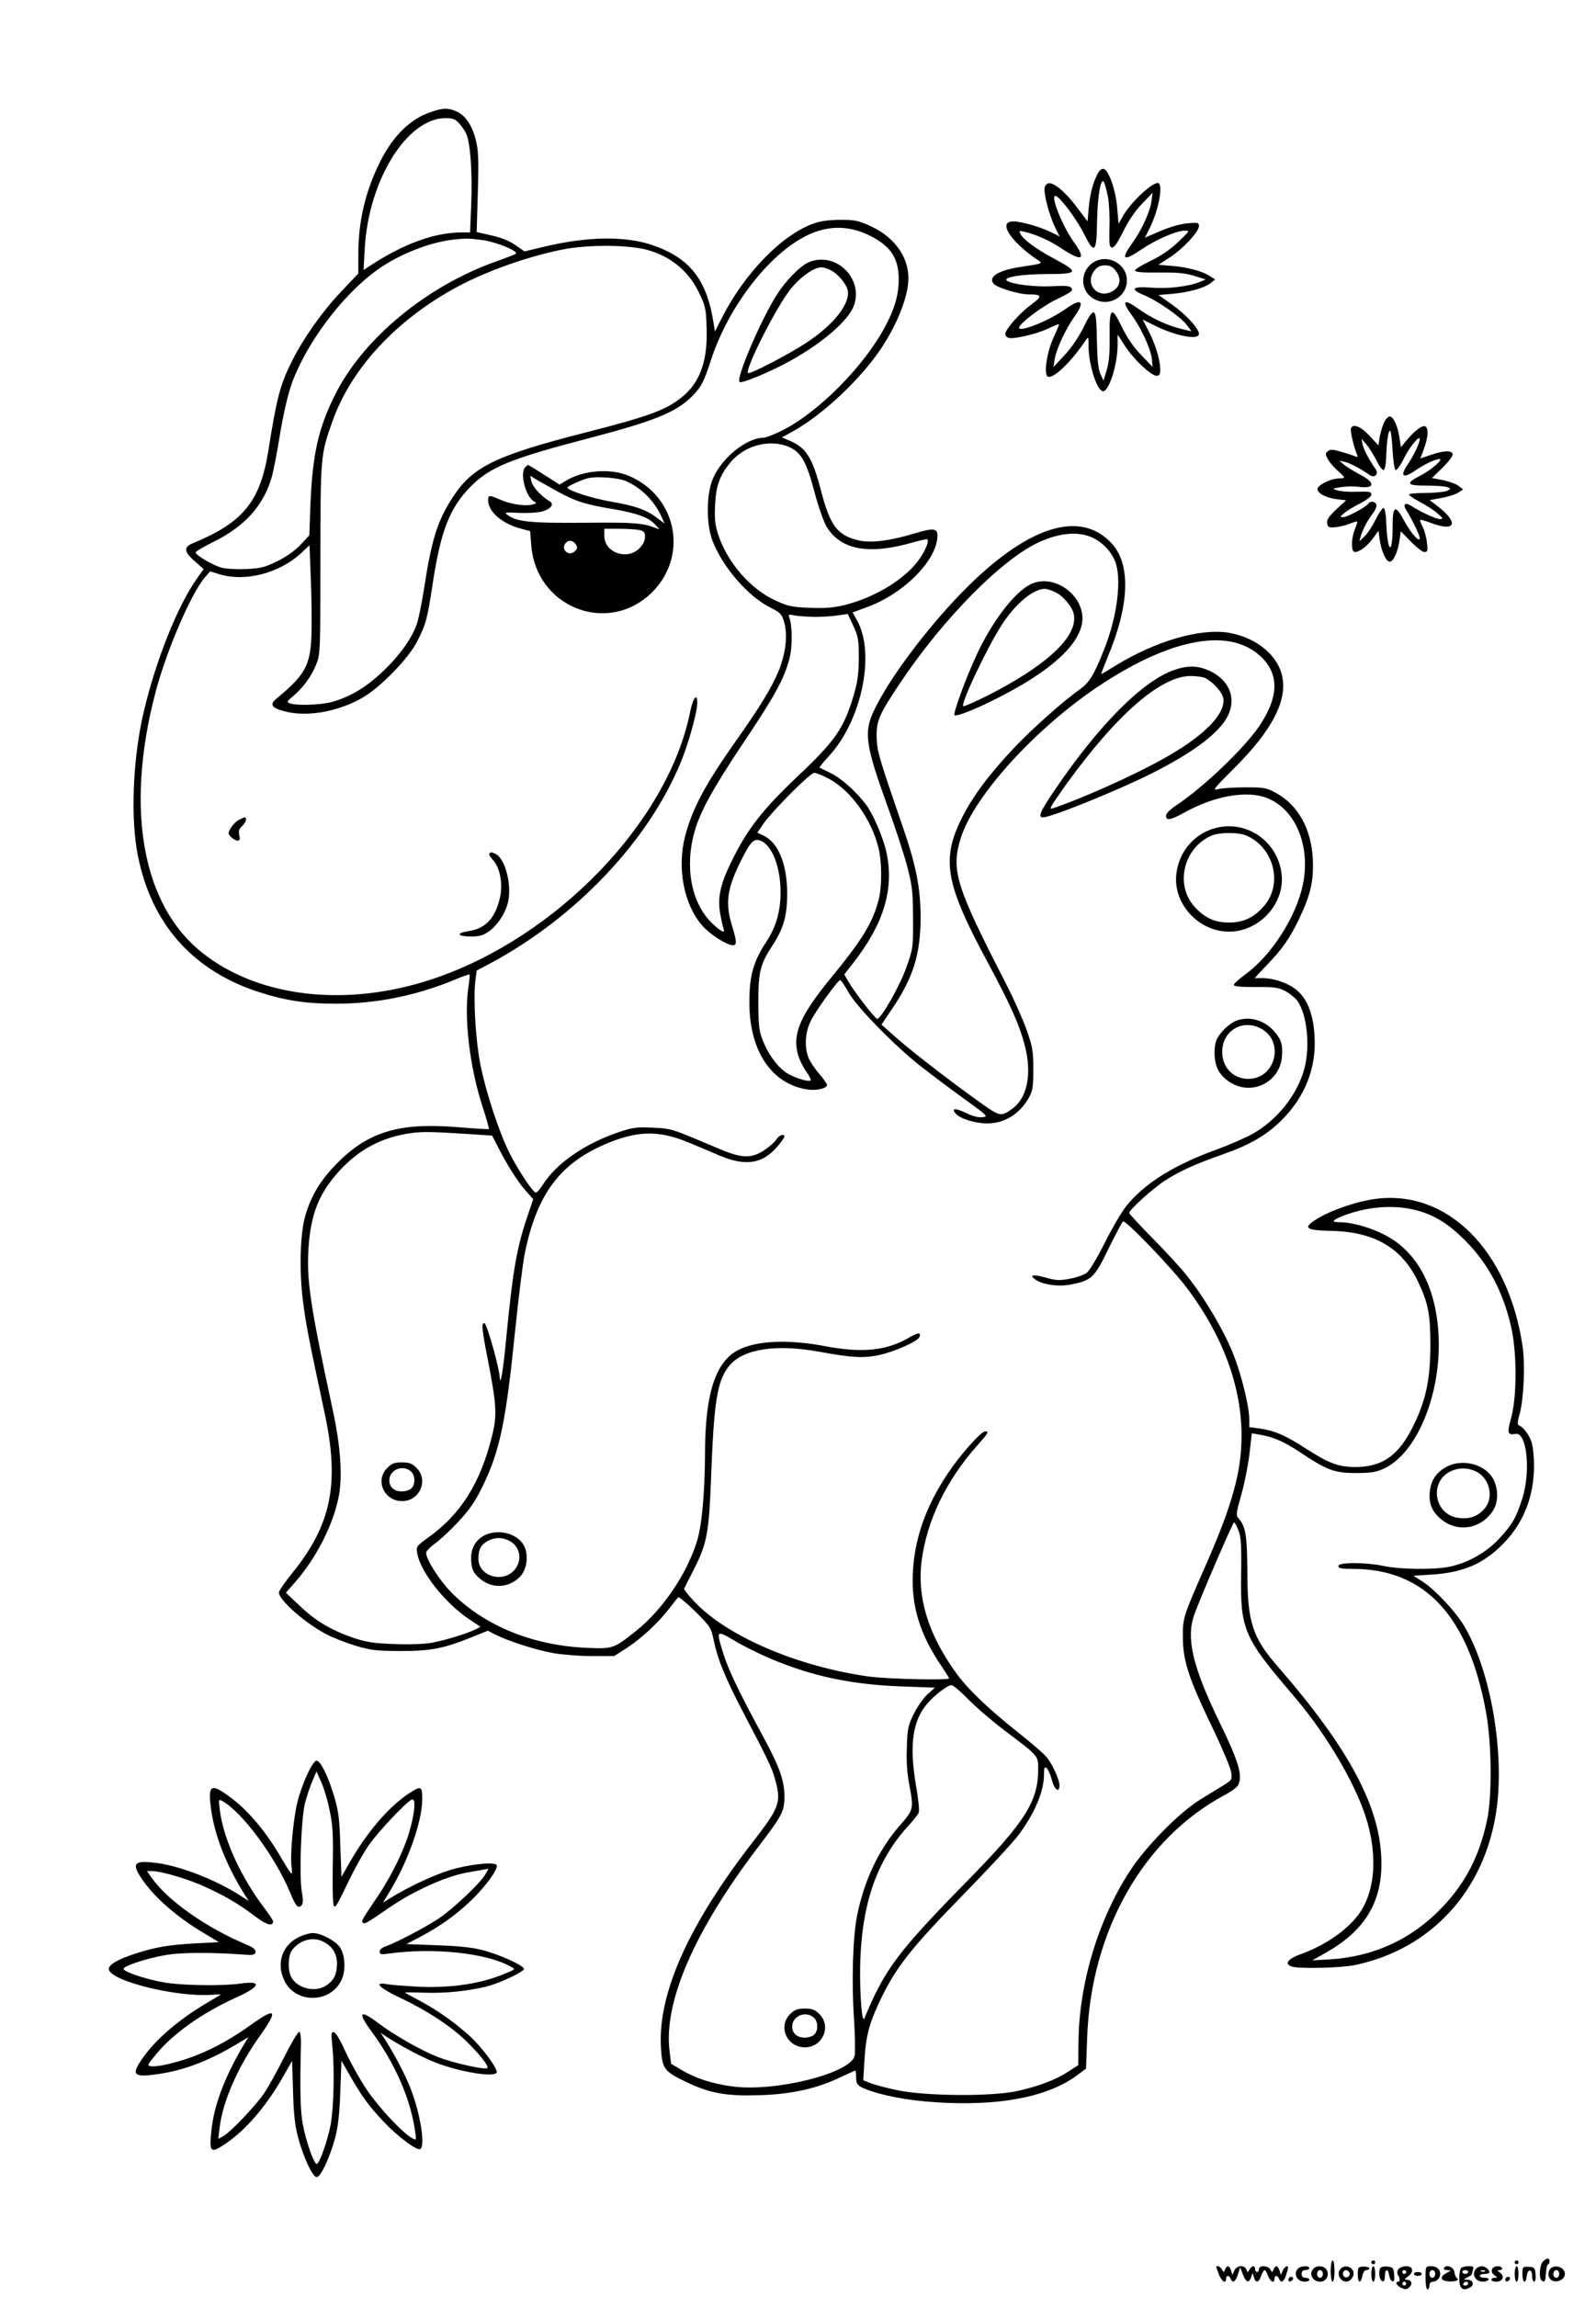 <?xml version="1.0" standalone="no"?>
<!DOCTYPE svg PUBLIC "-//W3C//DTD SVG 20010904//EN"
 "http://www.w3.org/TR/2001/REC-SVG-20010904/DTD/svg10.dtd">
<svg version="1.0" xmlns="http://www.w3.org/2000/svg"
 width="824pt" height="1186pt" viewBox="0 0 824 1186"
 preserveAspectRatio="xMidYMid meet">

<g transform="translate(0,1186) scale(0.1,-0.1)"
fill="#000000" stroke="none">
<path d="M2223 11281 c-106 -36 -193 -122 -260 -255 -76 -151 -113 -307 -113
-478 l0 -100 -91 -96 c-96 -101 -194 -241 -252 -357 -61 -122 -78 -187 -122
-465 -42 -259 -130 -368 -388 -474 -50 -20 -48 -45 9 -94 l45 -40 -34 -49
c-100 -139 -215 -429 -276 -693 -52 -223 -66 -509 -36 -699 60 -367 271 -620
614 -737 144 -48 252 -66 416 -66 208 0 416 42 613 124 40 17 75 29 76 27 2
-2 0 -26 -4 -54 -27 -162 4 -426 75 -640 18 -55 31 -102 29 -104 -2 -2 -71 2
-153 9 -317 27 -480 -24 -650 -206 -75 -80 -120 -160 -147 -259 -25 -94 -29
-279 -10 -431 16 -125 29 -191 113 -584 77 -361 33 -573 -167 -820 -38 -47
-69 -92 -70 -101 -1 -40 141 -164 252 -220 31 -16 97 -41 145 -56 77 -23 106
-26 228 -27 157 0 223 12 367 70 l87 35 38 -20 c68 -34 214 -81 301 -96 46 -8
136 -15 199 -15 l114 0 67 43 c74 49 157 125 217 202 21 28 42 54 46 58 3 5
43 -28 88 -72 78 -78 82 -83 96 -150 22 -103 57 -189 157 -381 130 -248 147
-284 164 -352 27 -104 15 -134 -118 -306 -330 -425 -489 -778 -476 -1054 6
-119 14 -131 133 -188 121 -58 208 -73 379 -67 163 5 293 34 414 92 41 19 76
35 78 35 2 0 4 -15 4 -34 0 -40 9 -48 75 -71 101 -34 240 -56 401 -62 294 -11
522 37 664 142 l47 35 6 162 c20 550 290 1026 709 1250 33 17 64 40 70 51 25
48 5 119 -95 324 -139 287 -174 434 -132 554 28 81 200 479 206 479 4 0 14
-18 23 -41 13 -33 16 -73 14 -217 -5 -296 11 -333 268 -634 151 -175 293 -406
360 -585 78 -206 72 -411 -16 -539 -60 -86 -176 -167 -307 -214 -67 -24 -84
-52 -40 -64 43 -11 256 -6 324 9 392 83 666 382 728 792 45 301 -28 728 -166
959 -44 74 -148 185 -212 227 l-50 32 99 6 c160 11 264 56 364 158 106 108
160 244 160 405 0 43 -5 96 -12 118 -11 38 -43 81 -66 89 -8 3 -8 19 4 59 21
80 29 252 15 349 -73 496 -389 812 -762 761 -90 -12 -215 -54 -288 -96 -90
-53 -77 -66 66 -69 223 -5 366 -91 448 -270 50 -108 60 -163 60 -325 -1 -172
-23 -278 -86 -407 -76 -158 -163 -219 -309 -217 -84 2 -132 21 -249 96 -105
68 -161 92 -238 103 l-53 7 0 39 c0 65 -39 228 -82 336 -46 118 -145 287 -237
403 -34 44 -117 133 -182 199 -65 66 -119 124 -119 129 0 16 124 128 185 167
74 48 158 86 295 134 145 51 231 101 309 180 119 119 178 269 168 431 -6 109
-35 187 -87 234 -42 38 -120 66 -183 66 l-40 0 64 68 c80 83 119 138 169 244
57 119 73 193 68 303 -8 156 -76 278 -188 340 -51 28 -62 30 -160 30 -58 0
-121 -4 -140 -9 -32 -8 -26 0 76 102 207 204 288 366 250 496 -30 103 -138
186 -271 209 -147 25 -378 -42 -588 -171 -37 -23 -69 -42 -71 -42 -2 0 12 37
31 83 115 272 123 483 22 592 -164 178 -442 86 -775 -256 -184 -190 -372 -441
-450 -604 -56 -115 -47 -179 71 -505 37 -102 81 -237 98 -300 27 -104 30 -130
31 -270 1 -153 0 -156 -35 -256 -32 -92 -130 -264 -150 -264 -11 0 -114 134
-145 186 l-25 43 49 63 c156 201 210 382 168 570 -17 77 -70 199 -107 247 -50
65 -125 132 -177 158 -31 15 -59 29 -61 30 -2 1 21 30 52 63 167 185 237 526
142 697 l-23 41 73 27 c193 70 365 245 365 371 0 37 -23 39 -118 10 -127 -38
-221 -50 -284 -37 -113 25 -151 73 -199 257 -45 173 -77 223 -163 259 l-39 17
57 31 c142 80 312 234 427 388 99 134 169 299 169 403 0 110 -72 211 -192 267
-65 30 -82 34 -158 34 -56 0 -103 -6 -137 -18 -163 -57 -355 -253 -473 -482
l-39 -77 -6 39 c-35 230 -123 342 -321 409 -141 47 -337 43 -560 -11 l-96 -23
-49 34 c-31 21 -76 39 -124 49 l-74 17 6 206 c5 175 3 217 -11 271 -19 76 -55
128 -102 147 -43 18 -68 17 -131 -5z m148 -58 c14 -16 31 -41 37 -56 21 -48
31 -203 25 -358 l-6 -149 -43 0 c-141 0 -302 -59 -478 -175 l-29 -19 6 109
c19 354 218 675 417 675 38 0 51 -5 71 -27z m2104 -572 c119 -55 165 -119 165
-232 0 -82 -21 -153 -71 -247 -112 -209 -356 -453 -544 -541 -36 -17 -73 -31
-83 -31 -89 0 -220 -108 -263 -215 -33 -84 -33 -233 0 -318 53 -136 183 -286
297 -343 52 -26 60 -34 72 -74 20 -67 9 -164 -28 -254 -36 -87 -99 -190 -228
-372 -153 -218 -216 -336 -254 -478 -44 -166 -8 -354 87 -464 39 -45 127 -102
158 -102 22 0 22 17 -4 102 -35 113 -25 188 40 321 55 112 72 130 107 117 60
-23 104 -136 104 -266 0 -99 -23 -180 -73 -255 -68 -104 -89 -179 -88 -319 1
-248 116 -418 301 -445 46 -7 100 6 100 24 0 5 -18 31 -40 56 -22 26 -47 63
-55 82 -22 53 -19 130 9 188 23 51 142 215 154 215 4 0 23 -28 42 -62 43 -77
238 -276 370 -380 52 -41 153 -117 225 -169 126 -91 129 -94 96 -97 -21 -2
-52 6 -84 22 -55 27 -78 25 -52 -4 25 -27 100 -50 164 -50 88 0 169 51 214
135 19 34 22 56 22 145 0 93 -4 116 -34 201 -18 52 -66 160 -107 240 -259 504
-285 586 -234 751 68 220 392 575 725 794 373 245 673 295 830 139 91 -91 86
-207 -15 -356 -80 -116 -285 -312 -426 -406 -33 -22 -54 -43 -54 -54 0 -28 24
-23 95 16 143 80 301 112 406 82 160 -47 250 -246 205 -457 -36 -167 -162
-363 -298 -462 -32 -23 -58 -47 -58 -53 0 -8 38 -11 113 -11 97 1 117 -2 154
-21 23 -13 50 -35 61 -50 50 -70 67 -232 37 -348 -36 -136 -140 -267 -268
-339 -36 -20 -120 -57 -186 -81 -221 -80 -374 -176 -467 -293 -25 -31 -75
-118 -112 -192 -39 -77 -78 -142 -92 -152 -14 -10 -53 -24 -87 -30 -53 -10
-72 -9 -124 6 -64 18 -87 14 -55 -9 38 -28 123 -40 189 -26 104 21 119 36 191
186 36 73 69 135 74 139 14 8 257 -245 334 -349 183 -245 278 -505 278 -758 0
-183 -47 -353 -180 -657 -122 -277 -124 -283 -123 -385 1 -120 29 -207 148
-455 52 -107 97 -214 101 -237 6 -42 6 -42 -42 -72 -27 -16 -80 -49 -119 -73
-106 -65 -280 -242 -361 -367 -165 -254 -264 -584 -266 -889 l-1 -114 -51 -33
c-63 -42 -155 -77 -266 -101 -132 -29 -476 -26 -619 5 -57 12 -120 29 -139 37
l-35 14 6 103 c8 132 26 197 92 332 76 154 156 255 420 525 126 129 253 266
282 304 85 114 133 227 133 314 0 37 2 43 14 33 8 -7 20 -34 27 -62 13 -50 39
-68 39 -26 0 26 -31 97 -61 139 -12 17 -85 81 -163 142 -149 119 -254 220
-312 302 -144 200 -201 392 -175 581 28 205 126 408 282 585 63 71 67 78 45
78 -21 0 -130 -123 -192 -216 -114 -171 -172 -335 -181 -514 -9 -171 37 -320
148 -482 21 -32 39 -60 39 -63 0 -11 -322 -4 -419 10 -365 52 -725 206 -894
384 -32 34 -57 65 -55 69 2 4 22 44 45 89 73 141 83 194 94 478 15 405 32 509
96 586 72 85 241 111 464 70 170 -31 226 -34 307 -17 78 16 201 71 209 93 10
25 -5 25 -50 -1 -119 -70 -244 -83 -443 -45 -193 36 -358 27 -450 -25 -112
-63 -164 -228 -164 -531 -1 -198 -16 -371 -41 -450 -51 -169 -179 -357 -315
-465 -117 -93 -118 -94 -264 -87 -274 13 -523 116 -690 286 -62 63 -130 170
-130 204 0 9 20 29 43 46 24 16 78 66 120 111 60 64 88 104 127 183 91 185
122 336 170 811 17 165 39 344 50 398 64 310 186 469 437 570 156 62 262 61
414 -3 41 -17 110 -46 154 -65 135 -57 222 -43 299 47 20 24 36 46 36 51 0 18
-29 7 -44 -18 -10 -14 -38 -38 -64 -55 -64 -40 -113 -39 -222 7 -263 111 -250
107 -350 112 -84 4 -104 1 -175 -23 -173 -58 -323 -161 -392 -271 -15 -24 -32
-43 -38 -41 -17 6 -91 118 -135 205 -53 106 -122 315 -150 457 -24 119 -37
338 -26 429 l7 55 77 41 c439 237 811 631 977 1035 40 96 85 259 85 307 0 54
-23 24 -37 -48 -114 -566 -689 -1164 -1328 -1378 -444 -149 -900 -97 -1192
136 -307 244 -397 736 -243 1333 56 217 184 517 257 603 l28 32 49 -15 c130
-40 307 5 418 107 l46 43 7 -181 c4 -100 5 -228 3 -285 -6 -156 -33 -204 -182
-327 -34 -29 -24 -46 38 -63 115 -33 279 -5 406 68 94 54 236 200 282 288 48
94 53 113 83 308 41 268 88 387 195 495 100 101 206 144 616 251 325 85 443
132 523 211 50 49 66 79 102 192 93 285 313 564 514 651 97 42 194 41 290 -2z
m-1980 -31 c72 -11 183 -57 168 -70 -4 -4 -44 -19 -88 -35 -368 -127 -703
-403 -848 -699 -84 -170 -113 -301 -124 -555 l-6 -165 -45 -48 c-28 -30 -73
-62 -119 -85 -65 -32 -86 -37 -161 -41 -48 -2 -105 1 -127 7 -44 11 -135 65
-135 79 0 5 43 30 95 56 160 79 257 188 299 336 8 30 27 127 41 214 14 88 39
200 56 250 71 212 263 471 446 602 111 80 267 142 393 157 64 7 84 7 155 -3z
m846 -50 c120 -33 212 -107 266 -217 35 -71 38 -84 41 -181 7 -165 -30 -276
-114 -351 -85 -74 -170 -107 -504 -192 -472 -121 -589 -177 -693 -337 -77
-118 -109 -218 -147 -467 -12 -77 -29 -160 -37 -184 -25 -75 -90 -166 -177
-248 -87 -83 -172 -133 -266 -158 -57 -15 -181 -19 -214 -6 -17 6 -15 10 15
35 53 44 96 103 121 164 22 56 22 64 22 547 1 531 1 537 61 706 97 278 335
533 655 703 152 80 354 151 530 187 134 27 339 26 441 -1z m736 -1019 c60 -28
87 -76 128 -231 20 -76 48 -154 63 -180 74 -120 218 -146 447 -80 38 11 71 18
73 15 9 -9 -9 -55 -41 -101 -69 -100 -224 -196 -380 -236 -65 -16 -102 -19
-186 -16 -95 4 -114 8 -182 40 -125 58 -243 194 -290 335 -17 53 -21 81 -17
157 5 102 25 155 84 224 73 85 204 117 301 73z m1572 -471 c47 -24 86 -66 107
-115 37 -88 14 -285 -56 -459 -52 -132 -75 -169 -126 -206 -89 -63 -248 -205
-342 -305 -125 -132 -213 -251 -267 -360 -106 -214 -84 -338 133 -741 122
-227 166 -327 194 -436 36 -143 12 -265 -64 -321 -58 -42 -64 -42 -152 20
-134 94 -347 257 -439 337 l-86 76 55 82 c108 159 146 279 147 468 0 154 -22
269 -94 477 -125 363 -131 386 -133 458 -1 84 12 115 120 277 228 341 537 652
730 734 106 46 202 51 273 14z m-1444 -405 c39 0 93 3 121 8 l51 7 29 -62 c26
-57 28 -73 28 -168 -1 -83 -7 -124 -28 -195 -51 -168 -93 -229 -291 -416 -179
-170 -258 -271 -340 -440 -56 -115 -71 -183 -57 -264 6 -33 13 -68 17 -77 12
-31 -11 -20 -60 27 -106 103 -141 290 -89 472 29 103 95 223 252 458 164 244
211 332 238 435 16 63 15 169 -1 212 -6 16 -3 17 26 11 19 -4 66 -7 104 -8z
m77 -837 c110 -59 216 -206 253 -353 19 -74 19 -203 1 -272 -32 -120 -84 -205
-251 -408 -154 -189 -195 -284 -165 -390 7 -25 26 -64 42 -86 16 -23 27 -44
23 -47 -11 -11 -99 19 -133 45 -45 34 -87 93 -114 162 -19 48 -22 75 -23 196
0 156 10 197 72 292 58 88 77 154 77 268 1 149 -45 264 -120 300 l-34 16 32
47 c50 70 241 262 262 262 10 0 45 -14 78 -32z m-1844 -1834 l103 -7 26 -51
c47 -93 104 -185 145 -231 l41 -46 -31 -92 c-54 -158 -75 -281 -108 -622 -16
-170 -31 -259 -34 -205 -2 48 -66 274 -78 278 -18 6 -15 -27 18 -195 44 -228
47 -281 20 -388 -60 -242 -162 -404 -328 -522 -62 -45 -64 -48 -58 -81 15 -96
143 -258 267 -341 l60 -40 -28 -14 c-42 -21 -150 -54 -221 -68 -38 -7 -113
-10 -195 -7 -109 4 -146 10 -212 32 -114 39 -197 88 -278 166 l-71 67 43 49
c111 126 196 290 228 438 23 109 13 265 -32 471 -114 528 -133 657 -122 825
12 174 55 281 159 395 103 112 220 174 370 195 61 8 96 8 316 -6z m4861 -389
c101 -24 177 -70 266 -160 119 -120 195 -263 237 -446 30 -131 30 -360 0 -469
-22 -79 -19 -90 22 -83 59 12 80 -191 36 -332 -32 -101 -52 -136 -121 -210
-68 -72 -160 -124 -257 -144 -75 -16 -255 -14 -337 4 -96 20 -235 20 -235 0 0
-12 15 -15 78 -15 370 -1 596 -246 685 -744 29 -163 31 -431 4 -556 -39 -181
-109 -317 -226 -442 -157 -167 -355 -260 -586 -274 l-90 -5 73 41 c196 112
285 256 284 460 0 281 -161 586 -535 1016 -131 150 -157 230 -157 489 -1 184
-9 235 -44 274 -16 17 -15 26 13 125 17 59 35 154 42 211 l12 105 36 -6 c74
-12 131 -37 212 -91 139 -93 178 -108 289 -108 78 0 104 4 145 23 172 79 298
389 282 691 -13 246 -110 428 -275 514 -74 39 -172 67 -236 67 -46 0 -40 10
24 35 115 44 249 56 359 30z m-3319 -2319 c215 -91 420 -134 681 -143 l166 -6
-38 -34 c-22 -20 -53 -65 -71 -101 -30 -60 -33 -77 -36 -172 -3 -69 1 -135 12
-191 24 -130 25 -130 -53 -219 -106 -123 -180 -281 -216 -460 -22 -110 -29
-341 -16 -530 6 -91 7 -178 3 -195 -24 -90 -409 -186 -630 -157 -105 14 -191
42 -263 85 l-54 32 -8 65 c-32 253 128 622 458 1055 124 163 135 183 135 260
0 80 -25 152 -105 300 -125 230 -183 351 -209 433 -40 128 -40 128 57 71 45
-27 129 -69 187 -93z m1017 -207 c37 -39 122 -112 188 -162 180 -136 175 -130
175 -203 0 -164 -68 -271 -365 -574 -359 -366 -427 -456 -532 -710 -15 -36
-28 179 -20 330 15 292 95 502 257 675 20 22 40 48 44 58 3 11 -3 74 -15 140
-35 205 -18 331 57 420 36 43 106 97 126 97 9 0 47 -32 85 -71z"/>
<path d="M4173 10505 c-41 -18 -116 -94 -160 -163 -83 -129 -214 -435 -195
-454 10 -10 157 51 262 109 171 95 305 212 330 289 47 142 -100 279 -237 219z
m116 -40 c36 -18 79 -69 87 -101 17 -68 -69 -179 -212 -273 -94 -62 -293 -165
-302 -157 -18 18 149 347 221 435 51 63 120 111 159 111 10 0 32 -7 47 -15z"/>
<path d="M2712 9448 c-30 -30 2 -152 45 -177 16 -8 14 -10 -10 -16 -37 -10
-112 2 -166 26 -55 24 -61 24 -61 -4 0 -59 75 -123 172 -147 l45 -12 6 -74
c24 -314 383 -462 612 -253 201 185 147 501 -105 611 -96 42 -238 31 -328 -24
l-33 -20 -80 51 c-44 28 -81 51 -83 51 -1 0 -7 -5 -14 -12z m173 -129 c93 -50
140 -64 284 -88 126 -22 182 -43 216 -82 l20 -22 -20 7 c-65 26 -116 30 -373
27 -281 -2 -345 5 -394 42 -15 12 -6 13 60 9 42 -2 96 1 120 7 49 14 66 39 37
55 -40 23 -85 72 -91 100 l-7 30 39 -24 c21 -12 71 -40 109 -61z m345 58 c81
-35 152 -106 188 -191 l13 -29 -36 27 c-57 44 -112 64 -240 86 -102 18 -225
58 -225 73 0 7 71 39 105 48 43 11 154 3 195 -14z m69 -253 c26 -6 31 -11 31
-36 0 -19 -10 -40 -29 -59 -64 -64 -181 -22 -181 65 l0 36 74 0 c40 0 88 -3
105 -6z m-325 -76 c8 -14 7 -21 -6 -34 -30 -30 -75 9 -48 42 16 18 39 15 54
-8z"/>
<path d="M6062 8401 c-162 -56 -388 -283 -616 -619 -76 -112 -89 -142 -61
-142 42 0 383 138 557 225 220 110 356 213 398 301 44 90 6 184 -94 230 -61
28 -112 30 -184 5z m161 -42 c39 -20 86 -71 92 -101 16 -70 -73 -172 -240
-275 -139 -87 -418 -217 -618 -289 -37 -13 -37 -13 -26 9 7 12 41 62 77 112
259 358 486 555 640 555 29 0 63 -5 75 -11z"/>
<path d="M1231 7626 c-21 -12 -50 -50 -51 -68 0 -12 31 -38 47 -38 11 0 13 7
8 28 -4 21 -1 33 15 47 20 18 27 45 13 45 -5 -1 -19 -7 -32 -14z"/>
<path d="M6293 7589 c-119 -23 -207 -121 -220 -244 -16 -152 116 -295 272
-295 156 0 288 143 272 295 -17 162 -167 275 -324 244z m140 -42 c146 -62 193
-254 90 -368 -52 -58 -105 -82 -178 -82 -73 0 -126 24 -178 82 -102 113 -57
304 88 367 39 17 137 18 178 1z"/>
<path d="M2527 7453 c-4 -4 4 -18 18 -33 36 -38 52 -122 37 -191 -25 -111 -75
-164 -167 -177 -63 -10 -52 -27 16 -27 43 0 64 6 91 25 43 29 84 89 99 145 24
86 -10 228 -60 255 -23 12 -26 12 -34 3z"/>
<path d="M6380 6589 c-32 -13 -78 -56 -96 -91 -18 -34 -18 -109 0 -151 17 -43
67 -84 117 -97 103 -28 207 44 217 150 6 65 -2 93 -40 136 -52 59 -131 80
-198 53z m128 -38 c126 -65 79 -261 -63 -261 -78 0 -135 59 -135 139 0 108
102 171 198 122z"/>
<path d="M2503 3934 c-51 -25 -76 -75 -70 -137 4 -42 10 -56 40 -83 63 -58
153 -55 212 6 38 39 46 119 17 166 -37 59 -131 81 -199 48z m127 -29 c59 -31
69 -107 21 -156 -64 -63 -181 -23 -181 63 0 49 13 73 48 92 35 20 76 20 112 1z"/>
<path d="M5320 8843 c-84 -42 -200 -194 -281 -371 -55 -119 -119 -296 -111
-304 11 -11 144 45 272 114 263 140 399 280 388 400 -13 126 -160 215 -268
161z m126 -39 c43 -20 90 -76 98 -115 23 -115 -141 -267 -455 -425 -61 -30
-113 -53 -116 -50 -14 14 128 312 201 423 70 107 159 181 219 183 11 0 34 -7
53 -16z"/>
<path d="M1999 4281 c-64 -64 -16 -171 77 -171 91 0 138 108 75 171 -24 24
-38 29 -76 29 -38 0 -52 -5 -76 -29z m123 -18 c22 -20 24 -66 2 -87 -8 -9 -31
-16 -49 -16 -40 0 -65 22 -65 57 0 55 70 84 112 46z"/>
<path d="M7472 4289 c-55 -28 -84 -70 -90 -130 -6 -60 10 -100 54 -139 85 -74
207 -57 271 39 28 41 30 107 6 158 -37 80 -156 115 -241 72z m142 -23 c75 -31
102 -134 51 -194 -34 -40 -76 -56 -132 -49 -130 14 -158 191 -39 243 40 17 79
17 120 0z"/>
<path d="M4079 1461 c-64 -64 -16 -171 77 -171 91 0 138 108 75 171 -24 24
-38 29 -76 29 -38 0 -52 -5 -76 -29z m123 -18 c22 -20 24 -66 2 -87 -8 -9 -31
-16 -49 -16 -40 0 -65 22 -65 57 0 55 70 84 112 46z"/>
<path d="M5667 10963 c-25 -49 -39 -103 -46 -175 l-6 -71 -55 73 c-68 90 -132
139 -155 120 -12 -10 -15 -23 -10 -54 8 -54 33 -132 57 -179 l19 -38 -38 19
c-47 24 -125 49 -179 57 -82 13 -77 -41 13 -126 21 -20 56 -48 77 -62 44 -29
50 -26 -74 -45 -114 -17 -170 -51 -140 -87 16 -20 132 -55 180 -55 72 0 74 -9
11 -55 -58 -43 -131 -126 -131 -150 0 -7 7 -16 16 -19 24 -9 146 19 206 48 29
14 54 24 55 22 2 -2 -11 -33 -28 -70 -34 -73 -51 -187 -30 -200 26 -16 121 74
194 184 17 24 17 24 17 -25 0 -97 44 -235 75 -235 31 0 75 138 75 239 l0 54
38 -59 c44 -68 135 -154 163 -154 15 0 19 7 19 33 0 48 -24 128 -59 196 l-31
61 58 -29 c111 -56 232 -79 232 -45 0 28 -68 102 -141 153 l-68 48 72 6 c86 8
166 30 198 56 l23 18 -27 17 c-39 26 -113 46 -194 53 l-72 6 57 37 c68 43 152
134 152 162 0 19 -5 20 -59 15 -36 -3 -92 -19 -140 -40 l-80 -34 23 46 c45 87
72 220 48 235 -22 14 -137 -90 -181 -164 l-26 -45 -7 81 c-7 92 -44 197 -70
202 -10 2 -22 -7 -31 -25z m53 -117 c6 -32 10 -104 8 -159 -2 -86 -1 -102 13
-105 11 -2 28 23 58 83 26 54 62 106 97 143 l55 57 -6 -43 c-7 -55 -52 -152
-99 -217 -62 -86 -47 -97 47 -33 75 51 181 97 222 97 30 0 29 0 -33 -59 -41
-39 -89 -72 -142 -97 -44 -21 -80 -43 -80 -49 0 -9 36 -12 123 -11 92 1 137
-3 182 -17 l60 -19 -32 -13 c-55 -23 -164 -36 -250 -29 -98 8 -112 -8 -36 -39
68 -28 186 -110 218 -151 l27 -36 -29 7 c-88 19 -168 55 -246 110 -77 55 -89
42 -32 -36 47 -64 96 -171 102 -223 l4 -42 -58 61 c-40 40 -72 88 -99 142 -55
115 -67 108 -65 -43 1 -87 -3 -135 -15 -175 l-17 -55 -16 35 c-11 25 -16 73
-18 175 -2 173 -12 181 -70 63 -25 -51 -64 -107 -98 -143 l-56 -60 6 40 c8 51
56 155 100 217 60 83 40 103 -43 43 -89 -63 -251 -127 -240 -94 8 24 116 105
186 140 88 43 95 49 82 64 -7 9 -35 11 -99 7 -85 -4 -201 9 -231 28 -28 18 74
35 205 35 162 0 167 10 44 76 -94 49 -163 100 -180 130 -9 18 -7 19 18 13 64
-15 133 -46 197 -89 104 -68 125 -56 61 34 -62 86 -126 250 -94 239 25 -8 109
-122 146 -196 54 -108 65 -98 67 68 3 134 20 229 36 199 4 -7 13 -40 20 -73z"/>
<path d="M5676 10519 c-94 -26 -114 -150 -32 -200 85 -52 190 18 172 114 -11
61 -79 102 -140 86z m83 -55 c34 -43 26 -86 -20 -110 -75 -38 -141 43 -88 110
15 19 30 26 54 26 24 0 39 -7 54 -26z"/>
<path d="M7143 9673 c-8 -21 -18 -55 -21 -75 l-5 -38 -46 50 c-46 49 -86 65
-96 38 -5 -13 14 -93 30 -132 7 -17 6 -18 -11 -11 -10 4 -42 15 -71 23 -42 12
-55 13 -67 3 -14 -11 -14 -16 -1 -41 8 -15 30 -41 49 -58 20 -17 36 -34 36
-37 0 -3 -12 -5 -27 -5 -45 -1 -115 -37 -111 -57 4 -23 50 -45 105 -51 l43 -5
-51 -47 c-38 -36 -50 -53 -47 -71 3 -21 7 -24 42 -21 22 2 55 10 74 18 20 8
37 13 39 11 2 -2 -4 -20 -12 -40 -20 -49 -20 -117 0 -117 25 0 62 29 94 71
l28 39 6 -45 c9 -62 33 -115 52 -115 19 0 43 53 51 114 l6 43 52 -53 c29 -30
60 -54 70 -54 17 0 18 6 13 49 -3 28 -13 64 -22 81 -9 18 -15 34 -13 36 2 2
28 -5 56 -16 127 -48 146 0 34 87 l-41 31 61 11 c33 6 72 18 86 27 l26 17 -23
18 c-12 10 -48 23 -80 30 l-58 11 53 52 c30 29 54 60 54 69 0 23 -45 22 -114
-2 l-53 -18 18 48 c25 65 25 119 2 119 -20 -1 -54 -29 -94 -77 l-26 -32 -7 45
c-8 61 -32 114 -51 114 -9 0 -23 -16 -32 -37z m47 -141 c3 -56 10 -97 16 -99
6 -2 25 25 42 60 29 59 82 123 82 100 0 -20 -32 -87 -62 -131 -42 -60 -25 -75
36 -33 48 33 106 61 128 61 22 0 -43 -57 -98 -85 -79 -40 -72 -53 29 -52 45 0
93 -3 106 -7 23 -8 23 -9 5 -19 -10 -6 -58 -11 -106 -12 -47 0 -89 -3 -93 -7
-4 -3 20 -20 53 -38 33 -17 75 -44 93 -60 30 -26 32 -29 13 -30 -20 0 -102 38
-151 70 -28 18 -41 5 -23 -23 28 -43 70 -130 70 -145 0 -26 -45 24 -80 89 -46
86 -60 79 -60 -28 0 -156 -27 -139 -33 21 -1 39 -7 71 -13 73 -6 2 -25 -25
-42 -60 -17 -34 -43 -74 -58 -87 l-26 -25 7 25 c11 37 34 81 62 118 14 18 22
40 19 47 -6 17 -32 20 -41 5 -11 -17 -109 -70 -130 -70 -18 1 -18 2 5 21 14
12 51 34 82 50 32 16 58 36 58 44 0 17 -4 18 -85 16 -33 -1 -73 2 -90 7 -29 9
-29 9 18 17 27 4 67 5 89 2 86 -12 92 20 11 62 -32 17 -69 40 -83 51 l-25 22
29 -7 c26 -6 77 -32 128 -68 25 -17 48 6 30 31 -34 49 -61 100 -67 127 l-6 30
26 -30 c14 -16 37 -54 52 -83 14 -29 31 -51 37 -49 6 2 12 33 13 73 3 85 12
138 21 129 4 -4 9 -50 12 -103z"/>
<path d="M1586 2698 c-19 -40 -41 -103 -50 -139 -21 -86 -39 -271 -31 -334 6
-57 8 -59 -68 68 -70 117 -160 223 -244 285 -105 79 -121 70 -103 -60 18 -132
75 -279 166 -428 l28 -44 -35 22 c-124 82 -308 155 -434 173 -118 16 -136 2
-91 -69 62 -98 183 -206 328 -292 l78 -47 -118 -6 c-141 -8 -212 -20 -312 -53
-94 -30 -142 -59 -138 -82 11 -60 347 -143 527 -131 28 2 51 3 51 2 0 -1 -21
-14 -47 -29 -154 -89 -273 -187 -345 -284 -74 -100 -65 -116 55 -100 145 19
280 71 435 166 l44 26 -32 -53 c-92 -159 -145 -299 -158 -425 -13 -116 -6
-124 69 -74 105 70 210 191 297 342 l50 88 5 -158 c3 -117 10 -177 26 -237 28
-104 75 -205 96 -205 21 0 68 101 96 205 15 59 22 122 26 238 l6 158 42 -74
c63 -110 101 -163 178 -243 73 -77 170 -149 187 -139 27 16 0 184 -50 312 -27
71 -85 180 -135 258 l-20 30 30 -20 c77 -50 187 -108 255 -134 123 -48 299
-77 314 -52 10 15 -71 126 -134 185 -78 71 -165 134 -262 186 -43 23 -78 42
-78 43 0 1 46 1 102 -1 108 -4 228 9 324 33 68 18 189 75 189 90 0 17 -125 74
-210 96 -57 15 -125 22 -238 26 l-159 6 69 36 c105 56 181 110 260 184 79 75
148 170 137 188 -11 19 -149 3 -245 -27 -82 -26 -209 -85 -298 -140 l-44 -27
27 44 c100 161 176 373 176 491 0 68 -6 70 -70 28 -104 -69 -216 -200 -305
-356 l-42 -74 -6 163 c-4 136 -9 176 -31 250 -32 108 -71 187 -92 187 -9 0
-28 -28 -48 -72z m115 -181 c17 -78 20 -123 17 -294 -2 -124 1 -204 7 -205 10
-3 11 -2 81 142 25 52 67 127 92 165 45 69 211 245 231 245 17 0 13 -59 -9
-144 -25 -100 -93 -242 -167 -352 -87 -129 -88 -132 -80 -141 9 -8 22 -1 129
73 130 91 311 172 419 188 24 4 57 10 73 13 l28 5 -18 -32 c-27 -45 -167 -177
-239 -225 -66 -44 -222 -126 -272 -143 -20 -6 -33 -18 -33 -28 0 -14 7 -16 47
-10 233 32 507 3 631 -68 24 -13 23 -13 -25 -33 -127 -55 -283 -78 -458 -70
-66 4 -137 9 -157 13 -72 13 -41 -19 69 -71 133 -62 261 -146 339 -222 69 -67
120 -131 110 -140 -10 -11 -175 26 -255 57 -85 33 -228 114 -312 178 -93 70
-104 53 -30 -47 123 -168 201 -348 225 -519 6 -42 6 -43 -16 -31 -49 26 -173
159 -235 251 -36 54 -85 142 -109 195 -25 57 -50 99 -60 101 -14 3 -15 -5 -8
-75 12 -115 7 -317 -9 -403 -17 -86 -58 -202 -72 -202 -14 0 -55 116 -71 202
-14 67 -16 190 -10 425 0 28 -3 52 -9 55 -5 3 -39 -54 -75 -125 -36 -72 -83
-158 -105 -190 -43 -65 -176 -204 -214 -225 l-24 -12 7 58 c16 136 96 318 212
479 91 129 78 143 -48 53 -97 -70 -185 -119 -281 -158 -87 -35 -199 -62 -235
-58 -24 3 -24 4 23 61 87 107 239 215 414 294 127 57 136 89 21 72 -92 -13
-302 -10 -393 6 -93 16 -209 55 -209 70 0 15 117 54 215 71 84 15 246 15 432
1 47 -3 46 29 -2 49 -212 87 -417 230 -502 352 l-22 32 23 0 c53 0 198 -44
287 -86 107 -50 168 -87 254 -152 53 -40 87 -49 87 -22 0 5 -20 36 -45 69
-122 160 -212 358 -230 506 -7 55 -7 57 12 47 101 -55 271 -283 350 -471 30
-73 42 -86 60 -68 8 9 9 28 1 72 -14 84 -3 375 16 453 9 35 26 87 38 115 l22
51 24 -53 c13 -28 33 -93 43 -144z"/>
<path d="M1540 1858 c-86 -44 -115 -139 -70 -227 58 -115 232 -114 291 2 26
50 22 134 -7 175 -25 34 -98 72 -139 72 -17 0 -51 -10 -75 -22z m130 -23 c47
-24 70 -62 70 -114 -1 -55 -16 -85 -56 -112 -57 -37 -148 -16 -180 43 -19 33
-17 109 2 137 39 55 109 75 164 46z"/>
<path d="M7966 184 c-18 -18 -22 -89 -5 -99 15 -10 18 -4 21 43 2 23 6 42 11
42 4 0 7 7 7 15 0 19 -14 19 -34 -1z"/>
<path d="M6870 135 c0 -30 5 -55 10 -55 6 0 10 25 10 55 0 30 -4 55 -10 55 -5
0 -10 -25 -10 -55z"/>
<path d="M7080 180 c0 -5 5 -10 10 -10 6 0 10 5 10 10 0 6 -4 10 -10 10 -5 0
-10 -4 -10 -10z"/>
<path d="M7820 180 c0 -5 5 -10 10 -10 6 0 10 5 10 10 0 6 -4 10 -10 10 -5 0
-10 -4 -10 -10z"/>
<path d="M6280 155 c0 -3 7 -21 14 -40 15 -36 36 -47 36 -20 0 8 4 15 9 15 5
0 11 -7 15 -15 9 -25 24 -17 37 22 l12 37 14 -37 c17 -42 30 -47 42 -15 l8 23
7 -23 c10 -31 25 -28 37 8 6 16 14 30 18 30 4 0 12 -13 18 -30 12 -31 33 -41
33 -15 0 8 4 15 9 15 5 0 11 -7 15 -15 9 -24 23 -17 35 16 6 18 11 36 11 40 0
17 -17 8 -27 -13 l-10 -23 -7 23 c-9 26 -21 29 -31 5 -6 -17 -7 -17 -16 0 -12
21 -59 23 -59 2 0 -8 -4 -15 -10 -15 -5 0 -10 7 -10 15 0 20 -17 19 -29 -2 -9
-17 -10 -17 -16 0 -10 25 -50 22 -62 -5 l-10 -23 -7 23 c-9 26 -21 29 -31 5
-6 -17 -7 -17 -16 0 -9 16 -29 24 -29 12z"/>
<path d="M6702 148 c-27 -27 -6 -68 35 -68 13 0 23 5 23 10 0 6 -9 10 -20 10
-13 0 -20 7 -20 20 0 13 7 20 20 20 11 0 20 5 20 10 0 14 -43 13 -58 -2z"/>
<path d="M6782 148 c-27 -27 -6 -68 35 -68 29 0 48 33 33 60 -12 22 -49 27
-68 8z m48 -28 c0 -11 -7 -20 -15 -20 -8 0 -15 9 -15 20 0 11 7 20 15 20 8 0
15 -9 15 -20z"/>
<path d="M6920 145 c-26 -32 13 -81 48 -59 9 6 18 19 20 28 8 38 -43 61 -68
31z m46 -16 c10 -17 -13 -36 -27 -22 -12 12 -4 33 11 33 5 0 12 -5 16 -11z"/>
<path d="M7010 118 c0 -45 15 -51 24 -8 3 18 12 30 21 30 8 0 15 4 15 9 0 5
-13 9 -30 9 -28 -1 -30 -4 -30 -40z"/>
<path d="M7080 120 c0 -22 5 -40 10 -40 6 0 10 18 10 40 0 22 -4 40 -10 40 -5
0 -10 -18 -10 -40z"/>
<path d="M7124 146 c-8 -22 -1 -59 14 -64 8 -2 12 7 12 27 0 38 17 41 22 4 2
-14 9 -28 16 -31 10 -3 12 6 10 34 -3 36 -6 39 -36 42 -21 2 -34 -2 -38 -12z"/>
<path d="M7220 145 c-6 -8 -8 -20 -4 -27 12 -19 14 -38 3 -38 -19 0 -8 -21 16
-32 21 -9 29 -9 42 4 18 18 10 38 -15 38 -13 0 -12 3 6 16 33 23 29 54 -7 54
-16 0 -34 -7 -41 -15z m40 -15 c0 -5 -4 -10 -10 -10 -5 0 -10 5 -10 10 0 6 5
10 10 10 6 0 10 -4 10 -10z m0 -60 c0 -5 -4 -10 -10 -10 -5 0 -10 5 -10 10 0
6 5 10 10 10 6 0 10 -4 10 -10z"/>
<path d="M7360 100 c0 -33 4 -60 10 -60 6 0 10 9 10 20 0 13 7 20 20 20 10 0
24 9 30 20 16 30 -4 60 -40 60 -30 0 -30 0 -30 -60z m50 20 c0 -11 -7 -20 -15
-20 -8 0 -15 9 -15 20 0 11 7 20 15 20 8 0 15 -9 15 -20z"/>
<path d="M7455 151 c-3 -7 3 -11 17 -11 22 -1 22 -2 -5 -16 -34 -18 -31 -38 7
-42 34 -4 65 6 49 16 -6 4 -13 18 -14 32 -4 26 -41 41 -54 21z"/>
<path d="M7545 152 c-6 -4 -11 -28 -11 -54 -1 -53 18 -69 55 -48 25 13 17 40
-13 40 -21 1 -21 1 -1 12 11 6 21 11 21 12 1 1 5 11 8 24 6 19 4 22 -21 22
-15 0 -33 -4 -38 -8z m35 -22 c0 -5 -7 -10 -15 -10 -8 0 -15 5 -15 10 0 6 7
10 15 10 8 0 15 -4 15 -10z m0 -60 c0 -5 -7 -10 -16 -10 -8 0 -12 5 -9 10 3 6
10 10 16 10 5 0 9 -4 9 -10z"/>
<path d="M7622 148 c-27 -27 -6 -68 34 -68 13 0 26 5 29 10 4 6 -5 10 -19 10
-14 0 -26 5 -26 10 0 6 11 10 25 10 14 0 25 4 25 8 0 14 -23 32 -40 32 -9 0
-21 -5 -28 -12z m45 -14 c-3 -3 -12 -4 -19 -1 -8 3 -5 6 6 6 11 1 17 -2 13 -5z"/>
<path d="M7703 144 c-4 -11 1 -22 12 -30 17 -13 17 -14 2 -14 -9 0 -17 -4 -17
-10 0 -5 11 -10 25 -10 33 0 45 28 20 46 -17 13 -17 14 -1 14 9 0 14 5 11 10
-10 16 -45 12 -52 -6z"/>
<path d="M7820 120 c0 -22 5 -40 10 -40 6 0 10 18 10 40 0 22 -4 40 -10 40 -5
0 -10 -18 -10 -40z"/>
<path d="M7860 119 c0 -44 17 -54 22 -12 4 39 28 42 28 4 0 -17 5 -31 11 -31
6 0 9 16 7 38 -3 34 -6 37 -35 39 -32 1 -33 0 -33 -38z"/>
<path d="M8000 141 c-16 -31 4 -63 37 -59 34 4 52 32 37 56 -16 26 -60 28 -74
3z m50 -21 c0 -11 -7 -20 -15 -20 -8 0 -15 9 -15 20 0 11 7 20 15 20 8 0 15
-9 15 -20z"/>
<path d="M7300 120 c0 -5 9 -10 20 -10 11 0 20 5 20 10 0 6 -9 10 -20 10 -11
0 -20 -4 -20 -10z"/>
<path d="M6655 99 c-10 -15 3 -25 16 -12 7 7 7 13 1 17 -6 3 -14 1 -17 -5z"/>
<path d="M7775 99 c-10 -15 3 -25 16 -12 7 7 7 13 1 17 -6 3 -14 1 -17 -5z"/>
</g>
</svg>
